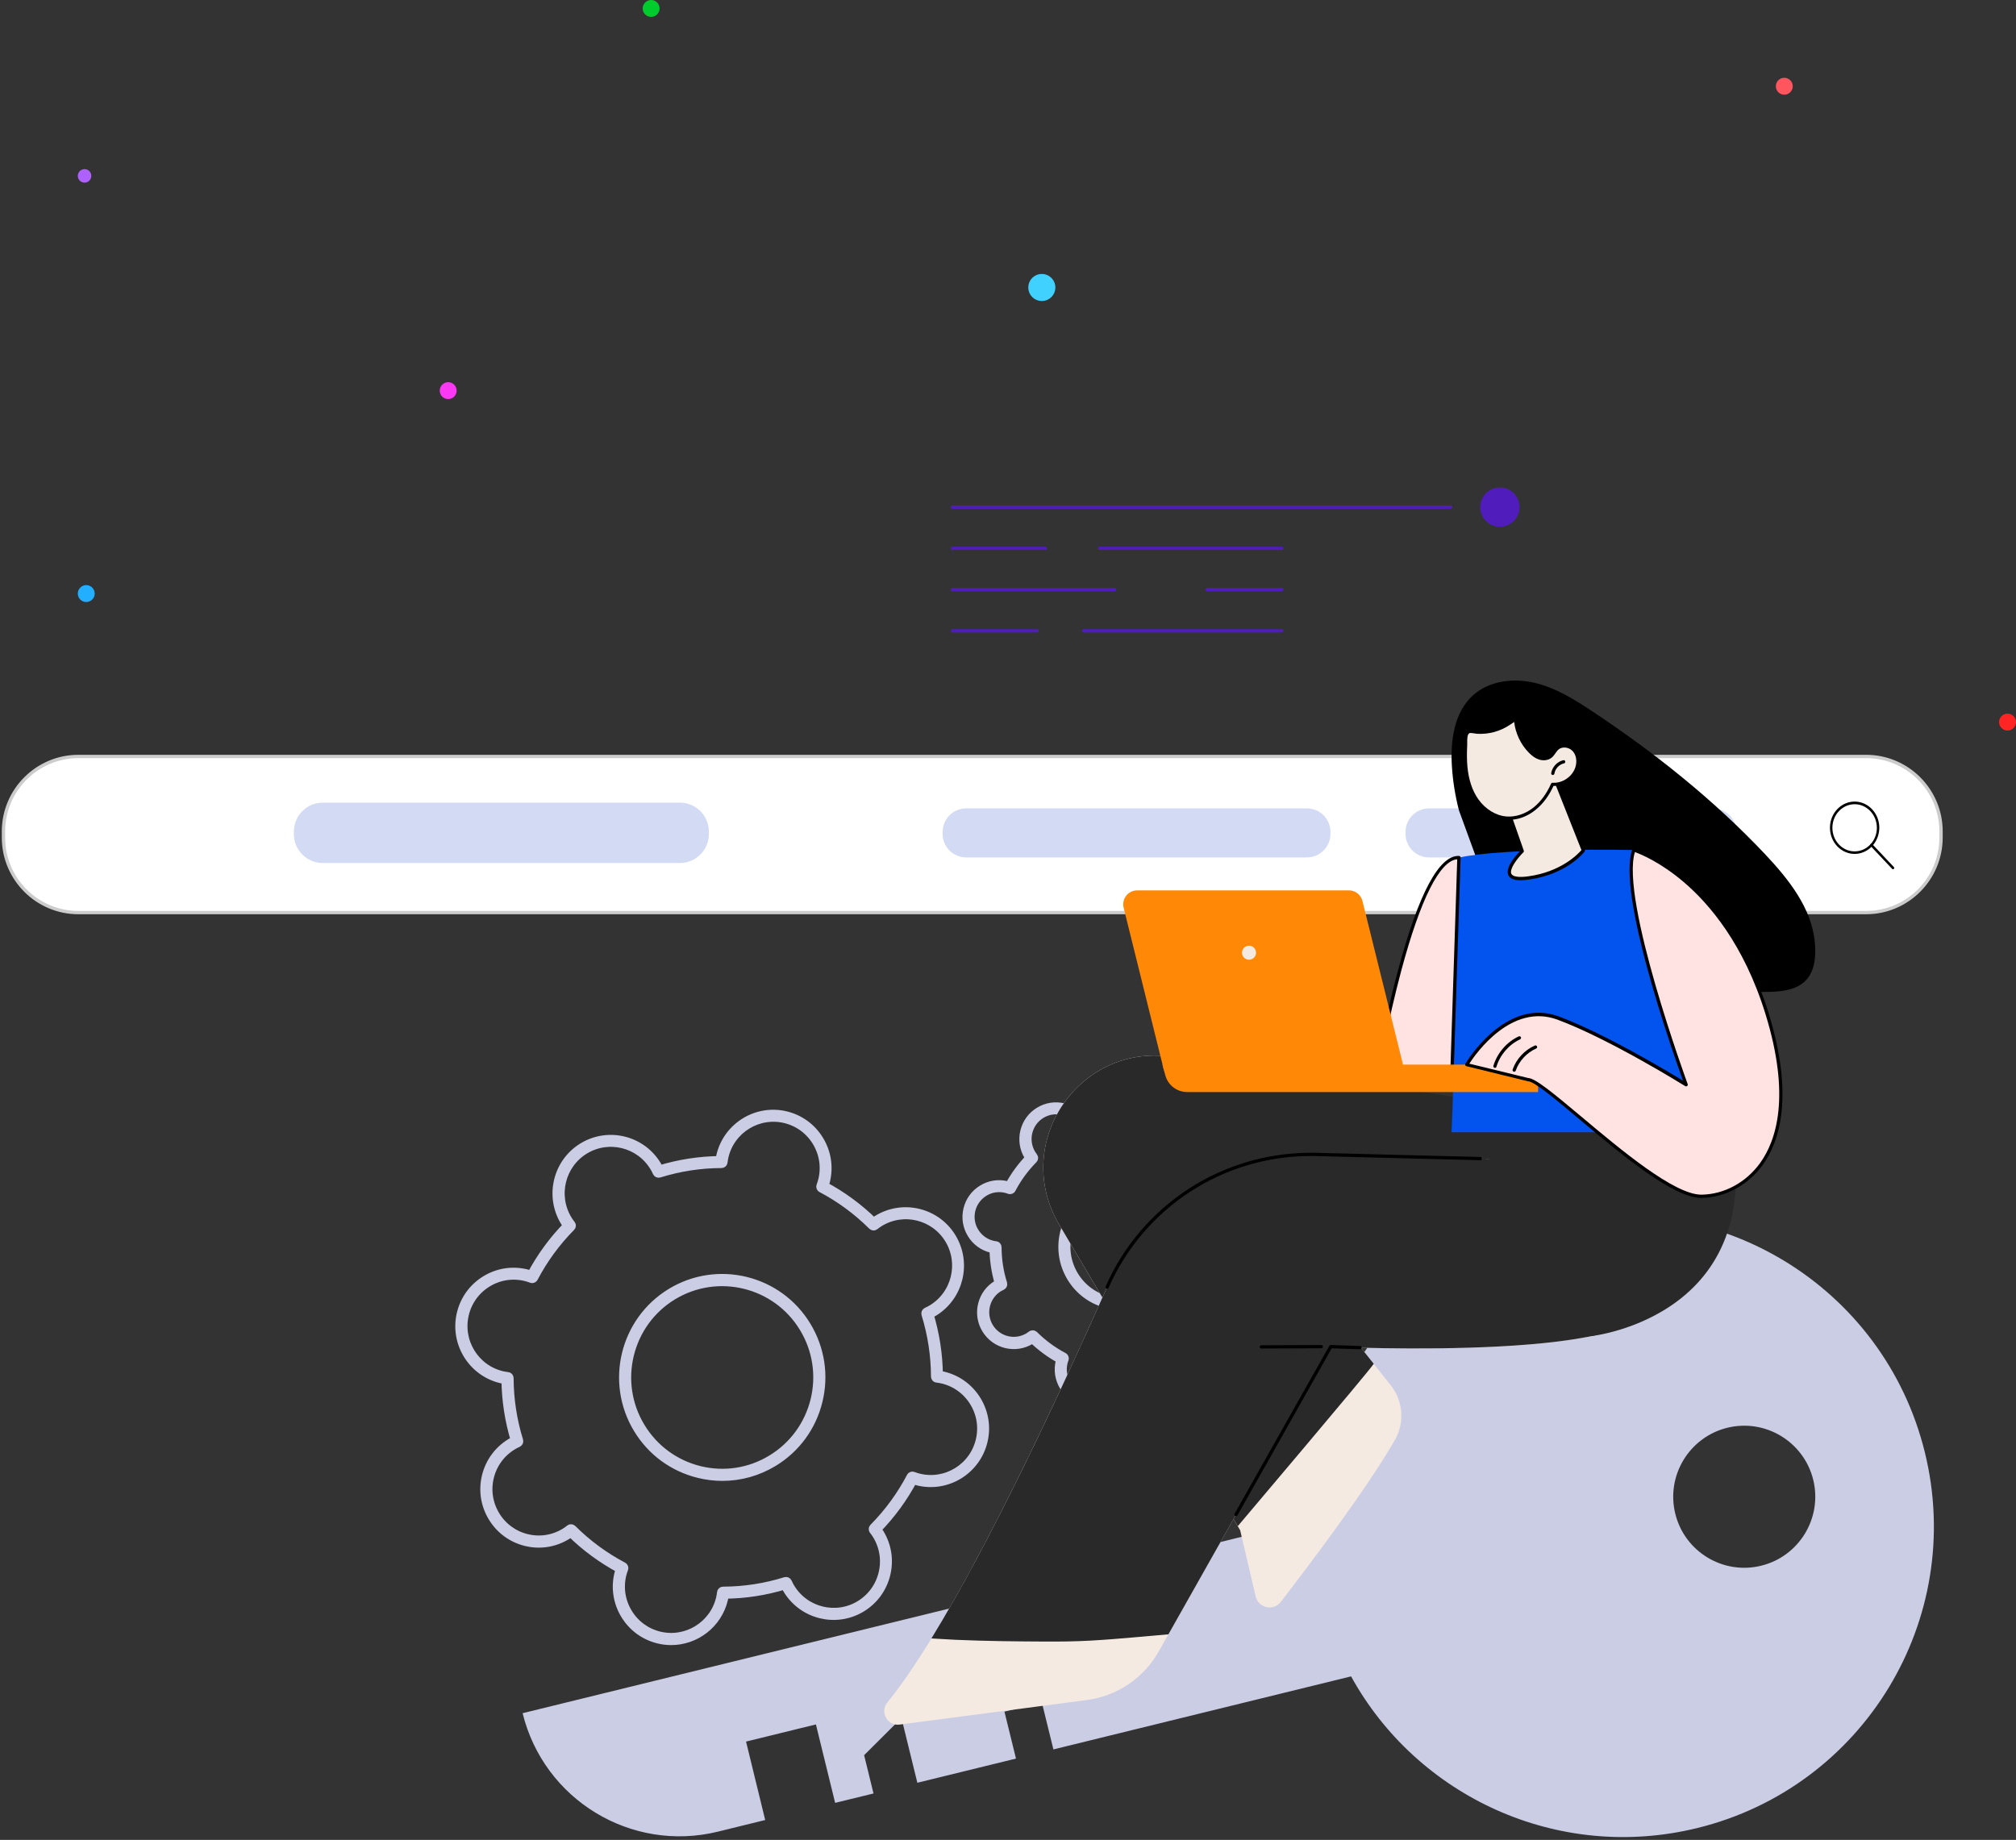 <svg width="596" height="544" viewBox="0 0 596 544" fill="none" xmlns="http://www.w3.org/2000/svg">
<rect x="0" y="0" width="596" height="544" fill="#333333" stroke="none"/>
<circle cx="192.5" cy="2.5" r="2.5" fill="#00CD2D"/>
<circle cx="25" cy="52" r="2" fill="#AE61FC"/>
<circle cx="308" cy="85" r="4" fill="#41D1FF"/>
<circle cx="478" cy="245" r="2" fill="#F358D1"/>
<circle cx="527.5" cy="25.5" r="2.5" fill="#FF555F"/>
<circle cx="593.5" cy="213.5" r="2.5" fill="#FF2525"/>
<circle cx="25.5" cy="175.5" r="2.5" fill="#22AFFF"/>
<circle cx="132.5" cy="115.5" r="2.5" fill="#FB38F3"/>
<mask id="path-9-outside-1_72_1633" maskUnits="userSpaceOnUse" x="134" y="321" width="245" height="166" fill="black">
<rect fill="white" x="134" y="321" width="245" height="166"/>
<path d="M198.419 485C197.176 485 195.915 484.858 194.655 484.537C190.536 483.522 187.074 480.975 184.872 477.342C182.671 473.709 182.014 469.435 183.026 465.321C183.15 464.84 183.292 464.342 183.487 463.807C178.09 460.922 173.136 457.289 168.769 452.98C168.307 453.336 167.881 453.621 167.473 453.87C163.851 456.078 159.59 456.737 155.489 455.722C151.37 454.707 147.907 452.16 145.706 448.527C143.504 444.894 142.847 440.62 143.859 436.506C144.871 432.375 147.41 428.902 151.032 426.694C151.458 426.444 151.902 426.195 152.435 425.946C150.642 420.069 149.701 413.978 149.647 407.852C149.079 407.781 148.564 407.674 148.085 407.567C139.598 405.483 134.379 396.864 136.456 388.351C137.468 384.22 140.007 380.747 143.629 378.539C147.251 376.33 151.512 375.671 155.613 376.686C156.092 376.811 156.589 376.954 157.122 377.149C159.998 371.736 163.62 366.767 167.917 362.386C167.562 361.923 167.278 361.495 167.029 361.086C162.502 353.588 164.881 343.793 172.355 339.252C179.83 334.711 189.595 337.097 194.122 344.595C194.371 345.022 194.619 345.467 194.868 346.002C200.727 344.203 206.799 343.259 212.906 343.206C212.977 342.636 213.084 342.119 213.19 341.639C215.268 333.126 223.861 327.89 232.347 329.974C236.466 330.989 239.929 333.535 242.13 337.169C244.332 340.802 244.989 345.076 243.977 349.19C243.852 349.67 243.71 350.169 243.515 350.703C248.912 353.588 253.866 357.221 258.233 361.531C258.695 361.175 259.121 360.89 259.529 360.641C267.004 356.099 276.769 358.486 281.296 365.983C285.824 373.481 283.445 383.276 275.97 387.817C275.544 388.066 275.1 388.316 274.567 388.565C276.361 394.442 277.302 400.533 277.355 406.659C277.923 406.73 278.438 406.837 278.917 406.944C283.036 407.959 286.498 410.505 288.7 414.138C290.902 417.772 291.558 422.046 290.546 426.159C288.469 434.672 279.876 439.908 271.389 437.824C270.91 437.7 270.413 437.557 269.88 437.361C267.004 442.775 263.382 447.744 259.086 452.125C259.441 452.588 259.725 453.015 259.973 453.425C262.175 457.058 262.832 461.332 261.82 465.446C260.808 469.578 258.269 473.05 254.647 475.259C247.172 479.8 237.407 477.413 232.88 469.916C232.632 469.488 232.383 469.043 232.134 468.509C226.275 470.308 220.203 471.252 214.096 471.287C214.025 471.857 213.918 472.374 213.812 472.854C212.054 480.12 205.556 485 198.419 485ZM168.804 452.071C168.911 452.071 169 452.107 169.088 452.178C173.545 456.613 178.623 460.353 184.162 463.273C184.34 463.362 184.411 463.576 184.34 463.754C184.109 464.395 183.913 464.965 183.789 465.499C182.83 469.417 183.452 473.478 185.547 476.933C187.642 480.388 190.944 482.81 194.85 483.771C202.911 485.748 211.095 480.779 213.066 472.676C213.19 472.142 213.297 471.536 213.386 470.86C213.404 470.664 213.581 470.521 213.776 470.521C220.044 470.504 226.258 469.542 232.259 467.672C232.454 467.619 232.649 467.708 232.738 467.886C233.022 468.509 233.288 469.043 233.59 469.524C237.905 476.648 247.19 478.927 254.292 474.6C257.736 472.498 260.151 469.186 261.11 465.268C262.068 461.35 261.447 457.289 259.352 453.834C259.068 453.354 258.731 452.873 258.304 452.339C258.18 452.178 258.198 451.965 258.34 451.822C262.761 447.352 266.489 442.259 269.401 436.702C269.49 436.524 269.703 436.453 269.88 436.524C270.519 436.774 271.088 436.952 271.62 437.076C279.698 439.053 287.866 434.084 289.836 425.981C290.795 422.063 290.174 418.003 288.079 414.548C285.984 411.093 282.681 408.671 278.775 407.709C278.243 407.585 277.639 407.478 276.964 407.389C276.769 407.371 276.627 407.193 276.627 406.997C276.609 400.711 275.65 394.477 273.786 388.458C273.733 388.262 273.822 388.066 273.999 387.977C274.621 387.692 275.153 387.425 275.633 387.122C282.734 382.795 285.007 373.481 280.693 366.357C276.378 359.234 267.093 356.954 259.991 361.282C259.512 361.567 259.032 361.923 258.5 362.332C258.34 362.457 258.127 362.439 257.985 362.297C253.528 357.862 248.451 354.123 242.911 351.202C242.734 351.113 242.663 350.899 242.734 350.721C242.965 350.08 243.16 349.51 243.284 348.976C244.243 345.058 243.622 340.997 241.526 337.543C239.431 334.088 236.129 331.666 232.223 330.704C224.145 328.727 215.978 333.696 214.007 341.799C213.883 342.333 213.776 342.939 213.688 343.615C213.67 343.811 213.492 343.954 213.297 343.954C207.03 343.972 200.816 344.933 194.815 346.803C194.619 346.857 194.424 346.767 194.335 346.589C194.051 345.966 193.785 345.432 193.483 344.951C189.169 337.827 179.883 335.548 172.781 339.875C165.68 344.203 163.407 353.517 167.721 360.641C168.005 361.121 168.343 361.602 168.769 362.137C168.893 362.297 168.875 362.511 168.733 362.653C164.313 367.123 160.584 372.216 157.672 377.773C157.584 377.951 157.371 378.022 157.193 377.951C156.554 377.702 155.986 377.523 155.453 377.399C151.547 376.437 147.499 377.06 144.055 379.162C140.61 381.263 138.196 384.576 137.237 388.494C135.266 396.597 140.22 404.789 148.298 406.766C148.831 406.89 149.434 406.997 150.109 407.086C150.304 407.104 150.446 407.282 150.446 407.478C150.464 413.765 151.423 419.998 153.287 426.017C153.34 426.213 153.252 426.409 153.074 426.498C152.453 426.783 151.92 427.05 151.441 427.353C147.996 429.454 145.582 432.767 144.623 436.685C143.664 440.602 144.286 444.663 146.381 448.118C148.476 451.573 151.778 453.995 155.684 454.956C159.59 455.918 163.638 455.295 167.082 453.193C167.562 452.908 168.041 452.57 168.574 452.143C168.627 452.089 168.716 452.071 168.804 452.071ZM213.563 436.453C211.237 436.453 208.912 436.168 206.604 435.598C199.058 433.746 192.666 429.062 188.636 422.384C180.309 408.618 184.695 390.649 198.419 382.296C212.143 373.944 230.075 378.343 238.384 392.109C242.414 398.769 243.622 406.623 241.775 414.192C239.929 421.761 235.259 428.172 228.601 432.215C224.003 435.01 218.819 436.453 213.563 436.453ZM189.311 421.992C193.234 428.475 199.449 433.034 206.781 434.85C214.131 436.649 221.73 435.474 228.193 431.538C234.656 427.602 239.201 421.369 241.012 414.014C242.805 406.641 241.633 399.019 237.709 392.536C229.613 379.144 212.161 374.87 198.809 382.991C185.476 391.094 181.197 408.6 189.311 421.992Z"/>
<path d="M322.664 414.352C321.918 414.352 321.155 414.263 320.409 414.085C315.349 412.839 312.242 407.71 313.485 402.634C313.538 402.385 313.627 402.135 313.716 401.868C310.627 400.212 307.786 398.128 305.283 395.671C305.052 395.849 304.839 395.991 304.608 396.116C300.151 398.823 294.346 397.398 291.629 392.928C290.316 390.773 289.925 388.227 290.529 385.769C291.132 383.311 292.641 381.228 294.807 379.928C295.02 379.803 295.251 379.661 295.518 379.536C294.506 376.17 293.973 372.68 293.92 369.171C293.636 369.136 293.369 369.082 293.138 369.011C290.688 368.405 288.611 366.892 287.315 364.719C286.001 362.564 285.611 360.017 286.214 357.56C286.818 355.102 288.327 353.019 290.493 351.719C292.641 350.401 295.18 350.009 297.63 350.614C297.879 350.668 298.127 350.757 298.394 350.846C300.045 347.747 302.122 344.898 304.572 342.387C304.395 342.155 304.253 341.941 304.128 341.71C302.815 339.555 302.424 337.008 303.028 334.551C303.631 332.093 305.14 330.01 307.306 328.709C309.455 327.392 311.994 327 314.444 327.605C316.894 328.211 318.971 329.725 320.267 331.897C320.391 332.111 320.516 332.342 320.658 332.61C324.013 331.594 327.493 331.06 330.991 331.007C331.026 330.722 331.08 330.455 331.151 330.223C331.754 327.766 333.263 325.682 335.429 324.382C337.578 323.064 340.117 322.672 342.567 323.278C347.627 324.524 350.734 329.653 349.491 334.729C349.438 334.978 349.349 335.228 349.26 335.495C352.349 337.151 355.19 339.235 357.694 341.692C357.924 341.514 358.137 341.372 358.35 341.247C360.499 339.929 363.038 339.537 365.488 340.143C367.938 340.748 370.015 342.262 371.311 344.435C372.625 346.59 373.016 349.136 372.412 351.594C371.808 354.051 370.299 356.135 368.133 357.435C367.92 357.56 367.689 357.684 367.423 357.827C368.435 361.193 368.968 364.683 369.021 368.192C369.305 368.227 369.571 368.281 369.802 368.352C374.862 369.599 377.969 374.728 376.726 379.803C375.483 384.879 370.37 387.995 365.31 386.749C365.062 386.695 364.813 386.606 364.547 386.517C362.896 389.616 360.818 392.465 358.368 394.976C358.546 395.208 358.688 395.422 358.812 395.635C360.126 397.79 360.516 400.337 359.913 402.794C359.309 405.252 357.8 407.336 355.634 408.636C353.486 409.954 350.947 410.345 348.497 409.74C346.047 409.134 343.969 407.621 342.673 405.448C342.549 405.234 342.425 405.003 342.283 404.736C338.927 405.751 335.447 406.285 331.95 406.338C331.914 406.623 331.861 406.89 331.79 407.122C331.186 409.58 329.677 411.663 327.511 412.963C326.055 413.872 324.368 414.352 322.664 414.352ZM305.3 394.727C305.407 394.727 305.496 394.763 305.584 394.834C308.176 397.416 311.141 399.589 314.373 401.298C314.55 401.387 314.621 401.601 314.55 401.779C314.408 402.153 314.302 402.474 314.231 402.794C313.094 407.443 315.953 412.162 320.587 413.302C322.842 413.854 325.167 413.498 327.138 412.287C329.109 411.076 330.512 409.17 331.062 406.926C331.133 406.606 331.204 406.285 331.239 405.893C331.257 405.697 331.435 405.555 331.63 405.555C335.287 405.537 338.909 404.985 342.407 403.899C342.602 403.845 342.798 403.934 342.886 404.112C343.046 404.486 343.206 404.771 343.366 405.056C344.573 407.033 346.473 408.44 348.71 408.992C350.965 409.544 353.29 409.188 355.261 407.977C357.232 406.766 358.635 404.86 359.185 402.616C359.735 400.355 359.38 398.022 358.173 396.045C358.013 395.778 357.8 395.493 357.569 395.172C357.445 395.012 357.463 394.798 357.605 394.656C360.179 392.056 362.345 389.082 364.05 385.84C364.138 385.662 364.351 385.591 364.529 385.662C364.902 385.805 365.221 385.912 365.541 385.983C370.175 387.123 374.88 384.255 376.016 379.607C377.152 374.959 374.294 370.24 369.66 369.1C369.358 369.029 369.003 368.958 368.63 368.922C368.435 368.904 368.293 368.726 368.293 368.53C368.275 364.861 367.725 361.228 366.624 357.72C366.571 357.524 366.66 357.328 366.837 357.239C367.192 357.079 367.494 356.919 367.778 356.758C369.749 355.547 371.151 353.642 371.702 351.398C372.252 349.136 371.897 346.803 370.69 344.826C368.204 340.73 362.878 339.43 358.794 341.906C358.528 342.066 358.244 342.262 357.924 342.511C357.765 342.636 357.551 342.618 357.409 342.476C354.817 339.893 351.852 337.703 348.621 336.011C348.443 335.922 348.372 335.708 348.443 335.53C348.586 335.156 348.692 334.836 348.763 334.515C349.899 329.867 347.041 325.148 342.407 324.008C340.152 323.456 337.826 323.812 335.856 325.023C333.885 326.234 332.482 328.14 331.932 330.383C331.861 330.704 331.79 331.025 331.754 331.416C331.737 331.612 331.559 331.755 331.364 331.755C327.706 331.773 324.084 332.325 320.587 333.411C320.391 333.464 320.196 333.375 320.107 333.197C319.948 332.841 319.788 332.538 319.628 332.253C318.421 330.277 316.521 328.87 314.284 328.318C312.029 327.766 309.703 328.122 307.733 329.333C303.649 331.826 302.353 337.169 304.821 341.265C304.981 341.532 305.176 341.817 305.425 342.137C305.549 342.298 305.531 342.511 305.389 342.654C302.815 345.254 300.631 348.228 298.944 351.469C298.855 351.647 298.642 351.719 298.465 351.647C298.092 351.505 297.772 351.398 297.453 351.327C295.198 350.775 292.872 351.131 290.901 352.342C288.931 353.553 287.528 355.458 286.978 357.702C286.427 359.964 286.782 362.297 287.99 364.274C289.197 366.251 291.097 367.657 293.334 368.21C293.636 368.281 293.991 368.352 294.364 368.388C294.559 368.405 294.701 368.584 294.701 368.779C294.719 372.448 295.269 376.081 296.37 379.589C296.423 379.785 296.334 379.981 296.157 380.07C295.802 380.231 295.5 380.391 295.216 380.551C291.132 383.044 289.836 388.387 292.304 392.483C294.79 396.579 300.116 397.879 304.199 395.404C304.466 395.243 304.75 395.048 305.069 394.798C305.14 394.763 305.211 394.727 305.3 394.727ZM331.524 385.912C330.156 385.912 328.772 385.751 327.404 385.413C322.948 384.327 319.166 381.548 316.787 377.613C314.408 373.677 313.698 369.029 314.781 364.559C315.864 360.089 318.634 356.295 322.558 353.909C326.481 351.523 331.115 350.81 335.572 351.897C340.028 352.983 343.81 355.761 346.189 359.697C351.107 367.836 348.514 378.467 340.401 383.401C337.684 385.057 334.631 385.912 331.524 385.912ZM331.452 352.164C328.488 352.164 325.558 352.983 322.966 354.568C319.22 356.847 316.574 360.463 315.527 364.737C314.479 369.011 315.172 373.428 317.444 377.203C319.717 380.961 323.321 383.614 327.582 384.665C331.843 385.716 336.246 385.021 340.01 382.742C347.751 378.022 350.219 367.871 345.532 360.107C343.259 356.349 339.655 353.695 335.394 352.645C334.08 352.324 332.766 352.164 331.452 352.164Z"/>
</mask>
<path d="M198.419 485C197.176 485 195.915 484.858 194.655 484.537C190.536 483.522 187.074 480.975 184.872 477.342C182.671 473.709 182.014 469.435 183.026 465.321C183.15 464.84 183.292 464.342 183.487 463.807C178.09 460.922 173.136 457.289 168.769 452.98C168.307 453.336 167.881 453.621 167.473 453.87C163.851 456.078 159.59 456.737 155.489 455.722C151.37 454.707 147.907 452.16 145.706 448.527C143.504 444.894 142.847 440.62 143.859 436.506C144.871 432.375 147.41 428.902 151.032 426.694C151.458 426.444 151.902 426.195 152.435 425.946C150.642 420.069 149.701 413.978 149.647 407.852C149.079 407.781 148.564 407.674 148.085 407.567C139.598 405.483 134.379 396.864 136.456 388.351C137.468 384.22 140.007 380.747 143.629 378.539C147.251 376.33 151.512 375.671 155.613 376.686C156.092 376.811 156.589 376.954 157.122 377.149C159.998 371.736 163.62 366.767 167.917 362.386C167.562 361.923 167.278 361.495 167.029 361.086C162.502 353.588 164.881 343.793 172.355 339.252C179.83 334.711 189.595 337.097 194.122 344.595C194.371 345.022 194.619 345.467 194.868 346.002C200.727 344.203 206.799 343.259 212.906 343.206C212.977 342.636 213.084 342.119 213.19 341.639C215.268 333.126 223.861 327.89 232.347 329.974C236.466 330.989 239.929 333.535 242.13 337.169C244.332 340.802 244.989 345.076 243.977 349.19C243.852 349.67 243.71 350.169 243.515 350.703C248.912 353.588 253.866 357.221 258.233 361.531C258.695 361.175 259.121 360.89 259.529 360.641C267.004 356.099 276.769 358.486 281.296 365.983C285.824 373.481 283.445 383.276 275.97 387.817C275.544 388.066 275.1 388.316 274.567 388.565C276.361 394.442 277.302 400.533 277.355 406.659C277.923 406.73 278.438 406.837 278.917 406.944C283.036 407.959 286.498 410.505 288.7 414.138C290.902 417.772 291.558 422.046 290.546 426.159C288.469 434.672 279.876 439.908 271.389 437.824C270.91 437.7 270.413 437.557 269.88 437.361C267.004 442.775 263.382 447.744 259.086 452.125C259.441 452.588 259.725 453.015 259.973 453.425C262.175 457.058 262.832 461.332 261.82 465.446C260.808 469.578 258.269 473.05 254.647 475.259C247.172 479.8 237.407 477.413 232.88 469.916C232.632 469.488 232.383 469.043 232.134 468.509C226.275 470.308 220.203 471.252 214.096 471.287C214.025 471.857 213.918 472.374 213.812 472.854C212.054 480.12 205.556 485 198.419 485ZM168.804 452.071C168.911 452.071 169 452.107 169.088 452.178C173.545 456.613 178.623 460.353 184.162 463.273C184.34 463.362 184.411 463.576 184.34 463.754C184.109 464.395 183.913 464.965 183.789 465.499C182.83 469.417 183.452 473.478 185.547 476.933C187.642 480.388 190.944 482.81 194.85 483.771C202.911 485.748 211.095 480.779 213.066 472.676C213.19 472.142 213.297 471.536 213.386 470.86C213.404 470.664 213.581 470.521 213.776 470.521C220.044 470.504 226.258 469.542 232.259 467.672C232.454 467.619 232.649 467.708 232.738 467.886C233.022 468.509 233.288 469.043 233.59 469.524C237.905 476.648 247.19 478.927 254.292 474.6C257.736 472.498 260.151 469.186 261.11 465.268C262.068 461.35 261.447 457.289 259.352 453.834C259.068 453.354 258.731 452.873 258.304 452.339C258.18 452.178 258.198 451.965 258.34 451.822C262.761 447.352 266.489 442.259 269.401 436.702C269.49 436.524 269.703 436.453 269.88 436.524C270.519 436.774 271.088 436.952 271.62 437.076C279.698 439.053 287.866 434.084 289.836 425.981C290.795 422.063 290.174 418.003 288.079 414.548C285.984 411.093 282.681 408.671 278.775 407.709C278.243 407.585 277.639 407.478 276.964 407.389C276.769 407.371 276.627 407.193 276.627 406.997C276.609 400.711 275.65 394.477 273.786 388.458C273.733 388.262 273.822 388.066 273.999 387.977C274.621 387.692 275.153 387.425 275.633 387.122C282.734 382.795 285.007 373.481 280.693 366.357C276.378 359.234 267.093 356.954 259.991 361.282C259.512 361.567 259.032 361.923 258.5 362.332C258.34 362.457 258.127 362.439 257.985 362.297C253.528 357.862 248.451 354.123 242.911 351.202C242.734 351.113 242.663 350.899 242.734 350.721C242.965 350.08 243.16 349.51 243.284 348.976C244.243 345.058 243.622 340.997 241.526 337.543C239.431 334.088 236.129 331.666 232.223 330.704C224.145 328.727 215.978 333.696 214.007 341.799C213.883 342.333 213.776 342.939 213.688 343.615C213.67 343.811 213.492 343.954 213.297 343.954C207.03 343.972 200.816 344.933 194.815 346.803C194.619 346.857 194.424 346.767 194.335 346.589C194.051 345.966 193.785 345.432 193.483 344.951C189.169 337.827 179.883 335.548 172.781 339.875C165.68 344.203 163.407 353.517 167.721 360.641C168.005 361.121 168.343 361.602 168.769 362.137C168.893 362.297 168.875 362.511 168.733 362.653C164.313 367.123 160.584 372.216 157.672 377.773C157.584 377.951 157.371 378.022 157.193 377.951C156.554 377.702 155.986 377.523 155.453 377.399C151.547 376.437 147.499 377.06 144.055 379.162C140.61 381.263 138.196 384.576 137.237 388.494C135.266 396.597 140.22 404.789 148.298 406.766C148.831 406.89 149.434 406.997 150.109 407.086C150.304 407.104 150.446 407.282 150.446 407.478C150.464 413.765 151.423 419.998 153.287 426.017C153.34 426.213 153.252 426.409 153.074 426.498C152.453 426.783 151.92 427.05 151.441 427.353C147.996 429.454 145.582 432.767 144.623 436.685C143.664 440.602 144.286 444.663 146.381 448.118C148.476 451.573 151.778 453.995 155.684 454.956C159.59 455.918 163.638 455.295 167.082 453.193C167.562 452.908 168.041 452.57 168.574 452.143C168.627 452.089 168.716 452.071 168.804 452.071ZM213.563 436.453C211.237 436.453 208.912 436.168 206.604 435.598C199.058 433.746 192.666 429.062 188.636 422.384C180.309 408.618 184.695 390.649 198.419 382.296C212.143 373.944 230.075 378.343 238.384 392.109C242.414 398.769 243.622 406.623 241.775 414.192C239.929 421.761 235.259 428.172 228.601 432.215C224.003 435.01 218.819 436.453 213.563 436.453ZM189.311 421.992C193.234 428.475 199.449 433.034 206.781 434.85C214.131 436.649 221.73 435.474 228.193 431.538C234.656 427.602 239.201 421.369 241.012 414.014C242.805 406.641 241.633 399.019 237.709 392.536C229.613 379.144 212.161 374.87 198.809 382.991C185.476 391.094 181.197 408.6 189.311 421.992Z" fill="#CACDE3"/>
<path d="M322.664 414.352C321.918 414.352 321.155 414.263 320.409 414.085C315.349 412.839 312.242 407.71 313.485 402.634C313.538 402.385 313.627 402.135 313.716 401.868C310.627 400.212 307.786 398.128 305.283 395.671C305.052 395.849 304.839 395.991 304.608 396.116C300.151 398.823 294.346 397.398 291.629 392.928C290.316 390.773 289.925 388.227 290.529 385.769C291.132 383.311 292.641 381.228 294.807 379.928C295.02 379.803 295.251 379.661 295.518 379.536C294.506 376.17 293.973 372.68 293.92 369.171C293.636 369.136 293.369 369.082 293.138 369.011C290.688 368.405 288.611 366.892 287.315 364.719C286.001 362.564 285.611 360.017 286.214 357.56C286.818 355.102 288.327 353.019 290.493 351.719C292.641 350.401 295.18 350.009 297.63 350.614C297.879 350.668 298.127 350.757 298.394 350.846C300.045 347.747 302.122 344.898 304.572 342.387C304.395 342.155 304.253 341.941 304.128 341.71C302.815 339.555 302.424 337.008 303.028 334.551C303.631 332.093 305.14 330.01 307.306 328.709C309.455 327.392 311.994 327 314.444 327.605C316.894 328.211 318.971 329.725 320.267 331.897C320.391 332.111 320.516 332.342 320.658 332.61C324.013 331.594 327.493 331.06 330.991 331.007C331.026 330.722 331.08 330.455 331.151 330.223C331.754 327.766 333.263 325.682 335.429 324.382C337.578 323.064 340.117 322.672 342.567 323.278C347.627 324.524 350.734 329.653 349.491 334.729C349.438 334.978 349.349 335.228 349.26 335.495C352.349 337.151 355.19 339.235 357.694 341.692C357.924 341.514 358.137 341.372 358.35 341.247C360.499 339.929 363.038 339.537 365.488 340.143C367.938 340.748 370.015 342.262 371.311 344.435C372.625 346.59 373.016 349.136 372.412 351.594C371.808 354.051 370.299 356.135 368.133 357.435C367.92 357.56 367.689 357.684 367.423 357.827C368.435 361.193 368.968 364.683 369.021 368.192C369.305 368.227 369.571 368.281 369.802 368.352C374.862 369.599 377.969 374.728 376.726 379.803C375.483 384.879 370.37 387.995 365.31 386.749C365.062 386.695 364.813 386.606 364.547 386.517C362.896 389.616 360.818 392.465 358.368 394.976C358.546 395.208 358.688 395.422 358.812 395.635C360.126 397.79 360.516 400.337 359.913 402.794C359.309 405.252 357.8 407.336 355.634 408.636C353.486 409.954 350.947 410.345 348.497 409.74C346.047 409.134 343.969 407.621 342.673 405.448C342.549 405.234 342.425 405.003 342.283 404.736C338.927 405.751 335.447 406.285 331.95 406.338C331.914 406.623 331.861 406.89 331.79 407.122C331.186 409.58 329.677 411.663 327.511 412.963C326.055 413.872 324.368 414.352 322.664 414.352ZM305.3 394.727C305.407 394.727 305.496 394.763 305.584 394.834C308.176 397.416 311.141 399.589 314.373 401.298C314.55 401.387 314.621 401.601 314.55 401.779C314.408 402.153 314.302 402.474 314.231 402.794C313.094 407.443 315.953 412.162 320.587 413.302C322.842 413.854 325.167 413.498 327.138 412.287C329.109 411.076 330.512 409.17 331.062 406.926C331.133 406.606 331.204 406.285 331.239 405.893C331.257 405.697 331.435 405.555 331.63 405.555C335.287 405.537 338.909 404.985 342.407 403.899C342.602 403.845 342.798 403.934 342.886 404.112C343.046 404.486 343.206 404.771 343.366 405.056C344.573 407.033 346.473 408.44 348.71 408.992C350.965 409.544 353.29 409.188 355.261 407.977C357.232 406.766 358.635 404.86 359.185 402.616C359.735 400.355 359.38 398.022 358.173 396.045C358.013 395.778 357.8 395.493 357.569 395.172C357.445 395.012 357.463 394.798 357.605 394.656C360.179 392.056 362.345 389.082 364.05 385.84C364.138 385.662 364.351 385.591 364.529 385.662C364.902 385.805 365.221 385.912 365.541 385.983C370.175 387.123 374.88 384.255 376.016 379.607C377.152 374.959 374.294 370.24 369.66 369.1C369.358 369.029 369.003 368.958 368.63 368.922C368.435 368.904 368.293 368.726 368.293 368.53C368.275 364.861 367.725 361.228 366.624 357.72C366.571 357.524 366.66 357.328 366.837 357.239C367.192 357.079 367.494 356.919 367.778 356.758C369.749 355.547 371.151 353.642 371.702 351.398C372.252 349.136 371.897 346.803 370.69 344.826C368.204 340.73 362.878 339.43 358.794 341.906C358.528 342.066 358.244 342.262 357.924 342.511C357.765 342.636 357.551 342.618 357.409 342.476C354.817 339.893 351.852 337.703 348.621 336.011C348.443 335.922 348.372 335.708 348.443 335.53C348.586 335.156 348.692 334.836 348.763 334.515C349.899 329.867 347.041 325.148 342.407 324.008C340.152 323.456 337.826 323.812 335.856 325.023C333.885 326.234 332.482 328.14 331.932 330.383C331.861 330.704 331.79 331.025 331.754 331.416C331.737 331.612 331.559 331.755 331.364 331.755C327.706 331.773 324.084 332.325 320.587 333.411C320.391 333.464 320.196 333.375 320.107 333.197C319.948 332.841 319.788 332.538 319.628 332.253C318.421 330.277 316.521 328.87 314.284 328.318C312.029 327.766 309.703 328.122 307.733 329.333C303.649 331.826 302.353 337.169 304.821 341.265C304.981 341.532 305.176 341.817 305.425 342.137C305.549 342.298 305.531 342.511 305.389 342.654C302.815 345.254 300.631 348.228 298.944 351.469C298.855 351.647 298.642 351.719 298.465 351.647C298.092 351.505 297.772 351.398 297.453 351.327C295.198 350.775 292.872 351.131 290.901 352.342C288.931 353.553 287.528 355.458 286.978 357.702C286.427 359.964 286.782 362.297 287.99 364.274C289.197 366.251 291.097 367.657 293.334 368.21C293.636 368.281 293.991 368.352 294.364 368.388C294.559 368.405 294.701 368.584 294.701 368.779C294.719 372.448 295.269 376.081 296.37 379.589C296.423 379.785 296.334 379.981 296.157 380.07C295.802 380.231 295.5 380.391 295.216 380.551C291.132 383.044 289.836 388.387 292.304 392.483C294.79 396.579 300.116 397.879 304.199 395.404C304.466 395.243 304.75 395.048 305.069 394.798C305.14 394.763 305.211 394.727 305.3 394.727ZM331.524 385.912C330.156 385.912 328.772 385.751 327.404 385.413C322.948 384.327 319.166 381.548 316.787 377.613C314.408 373.677 313.698 369.029 314.781 364.559C315.864 360.089 318.634 356.295 322.558 353.909C326.481 351.523 331.115 350.81 335.572 351.897C340.028 352.983 343.81 355.761 346.189 359.697C351.107 367.836 348.514 378.467 340.401 383.401C337.684 385.057 334.631 385.912 331.524 385.912ZM331.452 352.164C328.488 352.164 325.558 352.983 322.966 354.568C319.22 356.847 316.574 360.463 315.527 364.737C314.479 369.011 315.172 373.428 317.444 377.203C319.717 380.961 323.321 383.614 327.582 384.665C331.843 385.716 336.246 385.021 340.01 382.742C347.751 378.022 350.219 367.871 345.532 360.107C343.259 356.349 339.655 353.695 335.394 352.645C334.08 352.324 332.766 352.164 331.452 352.164Z" fill="#CACDE3"/>
<path d="M198.419 485C197.176 485 195.915 484.858 194.655 484.537C190.536 483.522 187.074 480.975 184.872 477.342C182.671 473.709 182.014 469.435 183.026 465.321C183.15 464.84 183.292 464.342 183.487 463.807C178.09 460.922 173.136 457.289 168.769 452.98C168.307 453.336 167.881 453.621 167.473 453.87C163.851 456.078 159.59 456.737 155.489 455.722C151.37 454.707 147.907 452.16 145.706 448.527C143.504 444.894 142.847 440.62 143.859 436.506C144.871 432.375 147.41 428.902 151.032 426.694C151.458 426.444 151.902 426.195 152.435 425.946C150.642 420.069 149.701 413.978 149.647 407.852C149.079 407.781 148.564 407.674 148.085 407.567C139.598 405.483 134.379 396.864 136.456 388.351C137.468 384.22 140.007 380.747 143.629 378.539C147.251 376.33 151.512 375.671 155.613 376.686C156.092 376.811 156.589 376.954 157.122 377.149C159.998 371.736 163.62 366.767 167.917 362.386C167.562 361.923 167.278 361.495 167.029 361.086C162.502 353.588 164.881 343.793 172.355 339.252C179.83 334.711 189.595 337.097 194.122 344.595C194.371 345.022 194.619 345.467 194.868 346.002C200.727 344.203 206.799 343.259 212.906 343.206C212.977 342.636 213.084 342.119 213.19 341.639C215.268 333.126 223.861 327.89 232.347 329.974C236.466 330.989 239.929 333.535 242.13 337.169C244.332 340.802 244.989 345.076 243.977 349.19C243.852 349.67 243.71 350.169 243.515 350.703C248.912 353.588 253.866 357.221 258.233 361.531C258.695 361.175 259.121 360.89 259.529 360.641C267.004 356.099 276.769 358.486 281.296 365.983C285.824 373.481 283.445 383.276 275.97 387.817C275.544 388.066 275.1 388.316 274.567 388.565C276.361 394.442 277.302 400.533 277.355 406.659C277.923 406.73 278.438 406.837 278.917 406.944C283.036 407.959 286.498 410.505 288.7 414.138C290.902 417.772 291.558 422.046 290.546 426.159C288.469 434.672 279.876 439.908 271.389 437.824C270.91 437.7 270.413 437.557 269.88 437.361C267.004 442.775 263.382 447.744 259.086 452.125C259.441 452.588 259.725 453.015 259.973 453.425C262.175 457.058 262.832 461.332 261.82 465.446C260.808 469.578 258.269 473.05 254.647 475.259C247.172 479.8 237.407 477.413 232.88 469.916C232.632 469.488 232.383 469.043 232.134 468.509C226.275 470.308 220.203 471.252 214.096 471.287C214.025 471.857 213.918 472.374 213.812 472.854C212.054 480.12 205.556 485 198.419 485ZM168.804 452.071C168.911 452.071 169 452.107 169.088 452.178C173.545 456.613 178.623 460.353 184.162 463.273C184.34 463.362 184.411 463.576 184.34 463.754C184.109 464.395 183.913 464.965 183.789 465.499C182.83 469.417 183.452 473.478 185.547 476.933C187.642 480.388 190.944 482.81 194.85 483.771C202.911 485.748 211.095 480.779 213.066 472.676C213.19 472.142 213.297 471.536 213.386 470.86C213.404 470.664 213.581 470.521 213.776 470.521C220.044 470.504 226.258 469.542 232.259 467.672C232.454 467.619 232.649 467.708 232.738 467.886C233.022 468.509 233.288 469.043 233.59 469.524C237.905 476.648 247.19 478.927 254.292 474.6C257.736 472.498 260.151 469.186 261.11 465.268C262.068 461.35 261.447 457.289 259.352 453.834C259.068 453.354 258.731 452.873 258.304 452.339C258.18 452.178 258.198 451.965 258.34 451.822C262.761 447.352 266.489 442.259 269.401 436.702C269.49 436.524 269.703 436.453 269.88 436.524C270.519 436.774 271.088 436.952 271.62 437.076C279.698 439.053 287.866 434.084 289.836 425.981C290.795 422.063 290.174 418.003 288.079 414.548C285.984 411.093 282.681 408.671 278.775 407.709C278.243 407.585 277.639 407.478 276.964 407.389C276.769 407.371 276.627 407.193 276.627 406.997C276.609 400.711 275.65 394.477 273.786 388.458C273.733 388.262 273.822 388.066 273.999 387.977C274.621 387.692 275.153 387.425 275.633 387.122C282.734 382.795 285.007 373.481 280.693 366.357C276.378 359.234 267.093 356.954 259.991 361.282C259.512 361.567 259.032 361.923 258.5 362.332C258.34 362.457 258.127 362.439 257.985 362.297C253.528 357.862 248.451 354.123 242.911 351.202C242.734 351.113 242.663 350.899 242.734 350.721C242.965 350.08 243.16 349.51 243.284 348.976C244.243 345.058 243.622 340.997 241.526 337.543C239.431 334.088 236.129 331.666 232.223 330.704C224.145 328.727 215.978 333.696 214.007 341.799C213.883 342.333 213.776 342.939 213.688 343.615C213.67 343.811 213.492 343.954 213.297 343.954C207.03 343.972 200.816 344.933 194.815 346.803C194.619 346.857 194.424 346.767 194.335 346.589C194.051 345.966 193.785 345.432 193.483 344.951C189.169 337.827 179.883 335.548 172.781 339.875C165.68 344.203 163.407 353.517 167.721 360.641C168.005 361.121 168.343 361.602 168.769 362.137C168.893 362.297 168.875 362.511 168.733 362.653C164.313 367.123 160.584 372.216 157.672 377.773C157.584 377.951 157.371 378.022 157.193 377.951C156.554 377.702 155.986 377.523 155.453 377.399C151.547 376.437 147.499 377.06 144.055 379.162C140.61 381.263 138.196 384.576 137.237 388.494C135.266 396.597 140.22 404.789 148.298 406.766C148.831 406.89 149.434 406.997 150.109 407.086C150.304 407.104 150.446 407.282 150.446 407.478C150.464 413.765 151.423 419.998 153.287 426.017C153.34 426.213 153.252 426.409 153.074 426.498C152.453 426.783 151.92 427.05 151.441 427.353C147.996 429.454 145.582 432.767 144.623 436.685C143.664 440.602 144.286 444.663 146.381 448.118C148.476 451.573 151.778 453.995 155.684 454.956C159.59 455.918 163.638 455.295 167.082 453.193C167.562 452.908 168.041 452.57 168.574 452.143C168.627 452.089 168.716 452.071 168.804 452.071ZM213.563 436.453C211.237 436.453 208.912 436.168 206.604 435.598C199.058 433.746 192.666 429.062 188.636 422.384C180.309 408.618 184.695 390.649 198.419 382.296C212.143 373.944 230.075 378.343 238.384 392.109C242.414 398.769 243.622 406.623 241.775 414.192C239.929 421.761 235.259 428.172 228.601 432.215C224.003 435.01 218.819 436.453 213.563 436.453ZM189.311 421.992C193.234 428.475 199.449 433.034 206.781 434.85C214.131 436.649 221.73 435.474 228.193 431.538C234.656 427.602 239.201 421.369 241.012 414.014C242.805 406.641 241.633 399.019 237.709 392.536C229.613 379.144 212.161 374.87 198.809 382.991C185.476 391.094 181.197 408.6 189.311 421.992Z" stroke="#CACDE3" stroke-width="2.8" mask="url(#path-9-outside-1_72_1633)"/>
<path d="M322.664 414.352C321.918 414.352 321.155 414.263 320.409 414.085C315.349 412.839 312.242 407.71 313.485 402.634C313.538 402.385 313.627 402.135 313.716 401.868C310.627 400.212 307.786 398.128 305.283 395.671C305.052 395.849 304.839 395.991 304.608 396.116C300.151 398.823 294.346 397.398 291.629 392.928C290.316 390.773 289.925 388.227 290.529 385.769C291.132 383.311 292.641 381.228 294.807 379.928C295.02 379.803 295.251 379.661 295.518 379.536C294.506 376.17 293.973 372.68 293.92 369.171C293.636 369.136 293.369 369.082 293.138 369.011C290.688 368.405 288.611 366.892 287.315 364.719C286.001 362.564 285.611 360.017 286.214 357.56C286.818 355.102 288.327 353.019 290.493 351.719C292.641 350.401 295.18 350.009 297.63 350.614C297.879 350.668 298.127 350.757 298.394 350.846C300.045 347.747 302.122 344.898 304.572 342.387C304.395 342.155 304.253 341.941 304.128 341.71C302.815 339.555 302.424 337.008 303.028 334.551C303.631 332.093 305.14 330.01 307.306 328.709C309.455 327.392 311.994 327 314.444 327.605C316.894 328.211 318.971 329.725 320.267 331.897C320.391 332.111 320.516 332.342 320.658 332.61C324.013 331.594 327.493 331.06 330.991 331.007C331.026 330.722 331.08 330.455 331.151 330.223C331.754 327.766 333.263 325.682 335.429 324.382C337.578 323.064 340.117 322.672 342.567 323.278C347.627 324.524 350.734 329.653 349.491 334.729C349.438 334.978 349.349 335.228 349.26 335.495C352.349 337.151 355.19 339.235 357.694 341.692C357.924 341.514 358.137 341.372 358.35 341.247C360.499 339.929 363.038 339.537 365.488 340.143C367.938 340.748 370.015 342.262 371.311 344.435C372.625 346.59 373.016 349.136 372.412 351.594C371.808 354.051 370.299 356.135 368.133 357.435C367.92 357.56 367.689 357.684 367.423 357.827C368.435 361.193 368.968 364.683 369.021 368.192C369.305 368.227 369.571 368.281 369.802 368.352C374.862 369.599 377.969 374.728 376.726 379.803C375.483 384.879 370.37 387.995 365.31 386.749C365.062 386.695 364.813 386.606 364.547 386.517C362.896 389.616 360.818 392.465 358.368 394.976C358.546 395.208 358.688 395.422 358.812 395.635C360.126 397.79 360.516 400.337 359.913 402.794C359.309 405.252 357.8 407.336 355.634 408.636C353.486 409.954 350.947 410.345 348.497 409.74C346.047 409.134 343.969 407.621 342.673 405.448C342.549 405.234 342.425 405.003 342.283 404.736C338.927 405.751 335.447 406.285 331.95 406.338C331.914 406.623 331.861 406.89 331.79 407.122C331.186 409.58 329.677 411.663 327.511 412.963C326.055 413.872 324.368 414.352 322.664 414.352ZM305.3 394.727C305.407 394.727 305.496 394.763 305.584 394.834C308.176 397.416 311.141 399.589 314.373 401.298C314.55 401.387 314.621 401.601 314.55 401.779C314.408 402.153 314.302 402.474 314.231 402.794C313.094 407.443 315.953 412.162 320.587 413.302C322.842 413.854 325.167 413.498 327.138 412.287C329.109 411.076 330.512 409.17 331.062 406.926C331.133 406.606 331.204 406.285 331.239 405.893C331.257 405.697 331.435 405.555 331.63 405.555C335.287 405.537 338.909 404.985 342.407 403.899C342.602 403.845 342.798 403.934 342.886 404.112C343.046 404.486 343.206 404.771 343.366 405.056C344.573 407.033 346.473 408.44 348.71 408.992C350.965 409.544 353.29 409.188 355.261 407.977C357.232 406.766 358.635 404.86 359.185 402.616C359.735 400.355 359.38 398.022 358.173 396.045C358.013 395.778 357.8 395.493 357.569 395.172C357.445 395.012 357.463 394.798 357.605 394.656C360.179 392.056 362.345 389.082 364.05 385.84C364.138 385.662 364.351 385.591 364.529 385.662C364.902 385.805 365.221 385.912 365.541 385.983C370.175 387.123 374.88 384.255 376.016 379.607C377.152 374.959 374.294 370.24 369.66 369.1C369.358 369.029 369.003 368.958 368.63 368.922C368.435 368.904 368.293 368.726 368.293 368.53C368.275 364.861 367.725 361.228 366.624 357.72C366.571 357.524 366.66 357.328 366.837 357.239C367.192 357.079 367.494 356.919 367.778 356.758C369.749 355.547 371.151 353.642 371.702 351.398C372.252 349.136 371.897 346.803 370.69 344.826C368.204 340.73 362.878 339.43 358.794 341.906C358.528 342.066 358.244 342.262 357.924 342.511C357.765 342.636 357.551 342.618 357.409 342.476C354.817 339.893 351.852 337.703 348.621 336.011C348.443 335.922 348.372 335.708 348.443 335.53C348.586 335.156 348.692 334.836 348.763 334.515C349.899 329.867 347.041 325.148 342.407 324.008C340.152 323.456 337.826 323.812 335.856 325.023C333.885 326.234 332.482 328.14 331.932 330.383C331.861 330.704 331.79 331.025 331.754 331.416C331.737 331.612 331.559 331.755 331.364 331.755C327.706 331.773 324.084 332.325 320.587 333.411C320.391 333.464 320.196 333.375 320.107 333.197C319.948 332.841 319.788 332.538 319.628 332.253C318.421 330.277 316.521 328.87 314.284 328.318C312.029 327.766 309.703 328.122 307.733 329.333C303.649 331.826 302.353 337.169 304.821 341.265C304.981 341.532 305.176 341.817 305.425 342.137C305.549 342.298 305.531 342.511 305.389 342.654C302.815 345.254 300.631 348.228 298.944 351.469C298.855 351.647 298.642 351.719 298.465 351.647C298.092 351.505 297.772 351.398 297.453 351.327C295.198 350.775 292.872 351.131 290.901 352.342C288.931 353.553 287.528 355.458 286.978 357.702C286.427 359.964 286.782 362.297 287.99 364.274C289.197 366.251 291.097 367.657 293.334 368.21C293.636 368.281 293.991 368.352 294.364 368.388C294.559 368.405 294.701 368.584 294.701 368.779C294.719 372.448 295.269 376.081 296.37 379.589C296.423 379.785 296.334 379.981 296.157 380.07C295.802 380.231 295.5 380.391 295.216 380.551C291.132 383.044 289.836 388.387 292.304 392.483C294.79 396.579 300.116 397.879 304.199 395.404C304.466 395.243 304.75 395.048 305.069 394.798C305.14 394.763 305.211 394.727 305.3 394.727ZM331.524 385.912C330.156 385.912 328.772 385.751 327.404 385.413C322.948 384.327 319.166 381.548 316.787 377.613C314.408 373.677 313.698 369.029 314.781 364.559C315.864 360.089 318.634 356.295 322.558 353.909C326.481 351.523 331.115 350.81 335.572 351.897C340.028 352.983 343.81 355.761 346.189 359.697C351.107 367.836 348.514 378.467 340.401 383.401C337.684 385.057 334.631 385.912 331.524 385.912ZM331.452 352.164C328.488 352.164 325.558 352.983 322.966 354.568C319.22 356.847 316.574 360.463 315.527 364.737C314.479 369.011 315.172 373.428 317.444 377.203C319.717 380.961 323.321 383.614 327.582 384.665C331.843 385.716 336.246 385.021 340.01 382.742C347.751 378.022 350.219 367.871 345.532 360.107C343.259 356.349 339.655 353.695 335.394 352.645C334.08 352.324 332.766 352.164 331.452 352.164Z" stroke="#CACDE3" stroke-width="2.8" mask="url(#path-9-outside-1_72_1633)"/>
<path fill-rule="evenodd" clip-rule="evenodd" d="M458 362.12C507.246 350.055 556.973 380.175 569.06 429.443C581.148 478.71 551.006 528.437 501.738 540.503C460.52 550.601 418.966 531.148 399.425 495.65L311.421 517.246L308.011 503.366L296.951 506.077L300.361 519.956L271.202 527.104L266.503 507.956L255.465 518.951L258.241 530.273L246.896 533.049L241.213 509.858L220.558 514.929L226.219 538.12L212.273 541.552C186.656 547.847 160.798 532.153 154.503 506.536L388.04 449.243C388.932 408.734 416.757 372.239 458 362.12ZM510.656 422.142C499.399 424.918 492.514 436.284 495.268 447.541C498.022 458.798 509.41 465.705 520.667 462.929C531.924 460.153 538.809 448.787 536.055 437.53C533.279 426.273 521.913 419.388 510.656 422.142Z" fill="#CACDE3"/>
<path d="M397.738 492.918C397.563 492.918 397.388 492.831 397.301 492.656C394.241 486.535 391.858 480.022 390.219 473.311C378.088 423.869 408.448 373.792 457.891 361.661C466.896 359.453 476.098 358.601 485.279 359.126C485.541 359.147 485.738 359.366 485.738 359.628C485.716 359.891 485.497 360.087 485.235 360.087C476.164 359.563 467.049 360.393 458.131 362.579C409.213 374.579 379.159 424.153 391.159 473.071C392.798 479.716 395.159 486.164 398.175 492.219C398.284 492.459 398.197 492.743 397.956 492.874C397.891 492.896 397.803 492.918 397.738 492.918Z" fill="#CACDE3"/>
<path d="M551.661 269.836H23.18C11.006 269.836 1.038 259.868 1.038 247.694V245.836C1.038 233.661 11.006 223.694 23.18 223.694H551.683C563.858 223.694 573.825 233.661 573.825 245.836V247.694C573.825 259.868 563.858 269.836 551.661 269.836Z" fill="white"/>
<path d="M551.661 270.316H23.18C10.7 270.316 0.536 260.153 0.536 247.672V245.814C0.536 233.333 10.7 223.169 23.18 223.169H551.683C564.164 223.169 574.328 233.333 574.328 245.814V247.672C574.306 260.153 564.142 270.316 551.661 270.316ZM23.18 224.153C11.224 224.153 1.519 233.879 1.519 245.814V247.672C1.519 259.628 11.246 269.333 23.18 269.333H551.683C563.639 269.333 573.344 259.606 573.344 247.672V245.814C573.344 233.857 563.618 224.153 551.683 224.153H23.18Z" fill="#CCCCCC"/>
<path d="M548.294 252.473C544.271 252.473 541 249.003 541 244.736C541 240.469 544.271 237 548.294 237C552.317 237 555.588 240.469 555.588 244.736C555.572 249.003 552.301 252.473 548.294 252.473ZM548.294 237.781C544.68 237.781 541.72 240.903 541.72 244.754C541.72 248.605 544.663 251.727 548.294 251.727C551.925 251.727 554.869 248.605 554.869 244.754C554.869 240.903 551.909 237.781 548.294 237.781Z" fill="black"/>
<path d="M559.644 257C559.546 257 559.464 256.965 559.383 256.896L553.004 250.131C552.857 249.975 552.857 249.732 553.004 249.593C553.152 249.437 553.38 249.437 553.511 249.593L559.89 256.358C560.037 256.514 560.037 256.757 559.89 256.896C559.841 256.965 559.742 257 559.644 257Z" fill="black"/>
<path d="M506.394 253.508H422.482C418.635 253.508 415.531 250.404 415.531 246.557V245.967C415.531 242.12 418.635 239.016 422.482 239.016H506.394C510.241 239.016 513.345 242.12 513.345 245.967V246.557C513.345 250.382 510.241 253.508 506.394 253.508Z" fill="#D3DAF3"/>
<path d="M386.372 253.508H285.629C281.782 253.508 278.678 250.404 278.678 246.557V245.967C278.678 242.12 281.782 239.016 285.629 239.016H386.372C390.219 239.016 393.323 242.12 393.323 245.967V246.557C393.323 250.382 390.197 253.508 386.372 253.508Z" fill="#D3DAF3"/>
<path d="M200.995 255.169H95.444C90.7 255.169 86.875 251.322 86.875 246.601V245.879C86.875 241.136 90.722 237.311 95.444 237.311H200.995C205.739 237.311 209.564 241.158 209.564 245.879V246.601C209.564 251.322 205.717 255.169 200.995 255.169Z" fill="#D3DAF3"/>
<path d="M436.12 252.765C441.65 264.327 450.175 274.469 460.82 281.617C474.787 291.016 492.055 295.016 508.776 293.311C520.82 292.087 538.241 298.098 536.536 278.688C535.639 268.546 528.82 260 521.847 252.59C506.7 236.524 489.323 222.666 470.94 210.448C465.585 206.885 460.011 203.388 453.738 201.901C447.465 200.415 440.317 201.245 435.53 205.53C429.847 210.601 428.754 219.06 429.235 226.644C429.519 231.016 430.219 235.344 431.312 239.584L436.12 252.765Z" fill="black"/>
<path d="M346.131 312.437L411.224 321.464L438.044 334.054C446.24 363.278 372.885 361.53 372.885 361.53L411.137 409.551C414.809 414.163 415.333 420.546 412.426 425.661C404.382 439.759 387.355 462.338 378.634 473.639C376.47 476.437 372.033 475.475 371.224 472.021L366.634 452.437L313.126 362.054C299.005 338.207 318.699 308.612 346.131 312.437Z" fill="#F4EAE2"/>
<path d="M346.131 312.437L411.224 321.464L450.809 339.366C459.005 368.59 372.907 361.53 372.907 361.53L406.131 403.234C404.557 405.639 366.787 450.185 365.934 451.234L313.126 362.054C299.005 338.207 318.699 308.612 346.131 312.437Z" fill="#292929"/>
<path d="M444.601 342.732L389.213 341.333C362.546 340.655 338.087 356.153 327.29 380.546C309.563 420.568 281.913 479.322 262.328 503.366C260.033 506.185 262.35 510.382 265.978 509.901L321.322 502.644C330.262 501.464 338.131 496.153 342.546 488.306L393.432 398.142C393.432 398.142 495.333 403.06 486.306 382.885C477.301 362.71 444.601 342.732 444.601 342.732Z" fill="#F4EAE2"/>
<path d="M335.289 484.109C330.896 484.502 326.524 484.852 322.109 485.092C317.716 485.333 313.322 485.377 308.907 485.355C300.076 485.311 291.246 485.224 282.415 484.83C280.054 484.721 277.716 484.59 275.355 484.437C292.929 455.781 313.235 412.284 327.289 380.546C338.087 356.153 362.524 340.655 389.213 341.333L444.601 342.732C444.601 342.732 477.3 362.732 486.306 382.907C495.333 403.082 393.431 398.163 393.431 398.163L345.431 483.213C342.065 483.497 338.677 483.803 335.289 484.109Z" fill="#292929"/>
<path d="M327.312 381.027C327.246 381.027 327.181 381.005 327.115 380.984C326.874 380.874 326.765 380.59 326.874 380.35C337.563 356.197 361.257 340.831 387.552 340.831C388.12 340.831 388.689 340.831 389.257 340.852L437.65 342.076C437.913 342.076 438.131 342.295 438.109 342.579C438.109 342.841 437.891 343.038 437.629 343.038C437.629 343.038 437.629 343.038 437.607 343.038L389.213 341.814C388.645 341.792 388.099 341.792 387.53 341.792C361.629 341.792 338.284 356.94 327.727 380.743C327.661 380.918 327.487 381.027 327.312 381.027Z" fill="black"/>
<path d="M365.41 448.283C365.322 448.283 365.257 448.262 365.169 448.218C364.929 448.087 364.863 447.803 364.995 447.562L393.016 397.901C393.104 397.748 393.279 397.639 393.454 397.661C393.497 397.661 396.798 397.814 402.088 397.967C402.35 397.967 402.568 398.185 402.547 398.469C402.547 398.732 402.306 398.95 402.044 398.928C397.65 398.819 394.612 398.688 393.694 398.644L365.825 448.043C365.738 448.196 365.585 448.283 365.41 448.283Z" fill="black"/>
<path d="M372.885 398.71C372.623 398.71 372.404 398.491 372.404 398.229C372.404 397.967 372.623 397.748 372.885 397.748L390.634 397.683C390.896 397.683 391.115 397.901 391.115 398.164C391.115 398.426 390.896 398.644 390.634 398.644L372.885 398.71Z" fill="black"/>
<path d="M411.225 321.464L439.727 342.251C439.727 342.251 468.296 367.978 470.438 395.038C470.438 395.038 525.913 389.136 510.503 327.868L440.23 325.879L411.225 321.464Z" fill="#292929"/>
<path d="M503.749 334.776L483.028 251.322C483.028 251.322 444.755 250.535 431.312 253.573C431.312 253.573 429.826 321.355 429.126 334.776H503.749Z" fill="#0353EE"/>
<path d="M406.481 320.524C406.481 320.524 417.738 252.918 431.29 253.574L429.104 320.524H406.481Z" fill="#FFE2E2"/>
<path d="M429.126 321.005H406.504C406.372 321.005 406.219 320.94 406.132 320.83C406.045 320.721 406.001 320.59 406.023 320.437C406.045 320.262 408.886 303.322 413.367 286.666C419.422 264.087 425.498 252.787 431.356 253.071C431.618 253.093 431.815 253.311 431.815 253.573L429.629 320.524C429.607 320.808 429.389 321.005 429.126 321.005ZM407.072 320.043H428.667L430.81 254.054C425.651 254.47 419.946 265.814 414.285 286.907C410.285 301.836 407.596 316.983 407.072 320.043Z" fill="black"/>
<path d="M350.962 322.885H454.722V319.759C454.722 317.005 452.492 314.775 449.738 314.775H343.662L344.514 317.945C345.301 320.852 347.946 322.885 350.962 322.885Z" fill="#FF8906"/>
<path d="M348.012 319.213H410.613C413.279 319.213 415.247 316.699 414.613 314.098L402.788 266.382C402.329 264.546 400.689 263.256 398.788 263.256H336.186C333.52 263.256 331.553 265.77 332.186 268.371L344.012 316.087C344.471 317.923 346.11 319.213 348.012 319.213Z" fill="#FF8906"/>
<path d="M369.258 283.759C370.404 283.759 371.334 282.829 371.334 281.682C371.334 280.536 370.404 279.606 369.258 279.606C368.111 279.606 367.181 280.536 367.181 281.682C367.181 282.829 368.111 283.759 369.258 283.759Z" fill="#F4EAE2"/>
<path d="M433.606 314.776C433.606 314.776 445.038 295.213 460.623 301.005C476.229 306.798 498.459 320.699 498.459 320.699C498.459 320.699 477.934 264.918 483.005 251.322C483.005 251.322 509.912 259.388 522.35 299.606C534.787 339.825 516.229 353.486 503.071 353.705C489.912 353.945 456.907 319.191 451.683 319.213L433.606 314.776Z" fill="#FFE2E2"/>
<path d="M502.962 354.185C494.634 354.185 479.312 341.333 467.006 330.994C460.077 325.18 453.563 319.694 451.727 319.694C451.683 319.694 451.64 319.694 451.618 319.672L433.519 315.235C433.366 315.191 433.257 315.103 433.191 314.95C433.126 314.819 433.148 314.644 433.213 314.513C433.323 314.317 445.017 294.666 460.82 300.524C474.241 305.508 492.754 316.59 497.563 319.541C494.437 310.863 477.869 263.737 482.59 251.125C482.678 250.885 482.94 250.754 483.181 250.841C483.465 250.929 490.088 252.961 498.35 260C505.956 266.47 516.383 278.557 522.831 299.453C530.459 324.131 526.109 337.552 521.082 344.48C516.776 350.426 510.044 354.054 503.093 354.185C503.049 354.185 503.006 354.185 502.962 354.185ZM451.771 318.732C453.891 318.819 458.94 322.972 467.618 330.251C479.181 339.956 494.984 353.224 502.962 353.224C503.006 353.224 503.049 353.224 503.093 353.224C509.76 353.114 516.186 349.617 520.317 343.912C525.191 337.18 529.432 324.021 521.913 299.737C515.53 279.103 505.257 267.169 497.76 260.786C490.831 254.885 484.951 252.502 483.334 251.934C478.962 265.967 498.743 320 498.94 320.546C499.006 320.743 498.962 320.961 498.787 321.093C498.634 321.224 498.394 321.246 498.219 321.136C498 321.005 475.836 307.191 460.47 301.486C446.896 296.459 436.383 311.388 434.372 314.491L451.771 318.732Z" fill="black"/>
<path d="M447.64 316.874C447.596 316.874 447.53 316.874 447.487 316.852C447.246 316.765 447.093 316.48 447.181 316.24C448.274 313.114 450.722 310.448 453.76 309.136C454 309.027 454.284 309.136 454.394 309.377C454.503 309.617 454.394 309.901 454.153 310.011C451.377 311.235 449.104 313.683 448.099 316.546C448.033 316.765 447.836 316.874 447.64 316.874Z" fill="black"/>
<path d="M441.957 315.738C441.913 315.738 441.87 315.738 441.826 315.716C441.564 315.65 441.433 315.366 441.498 315.126C442.635 311.344 445.433 308.087 448.995 306.426C449.236 306.317 449.52 306.426 449.629 306.667C449.739 306.907 449.629 307.191 449.389 307.301C446.066 308.852 443.465 311.891 442.394 315.41C442.351 315.607 442.154 315.738 441.957 315.738Z" fill="black"/>
<path d="M459.072 228.655L468.077 251.453C468.077 251.453 463.028 258.098 451.728 259.628C440.427 261.136 450.045 251.672 450.045 251.672L444.58 236.043L459.072 228.655Z" fill="#F4EAE2"/>
<path d="M449.52 260.262C447.596 260.262 446.416 259.781 445.935 258.798C444.82 256.524 448.449 252.59 449.476 251.541L444.121 236.196C444.034 235.978 444.143 235.716 444.361 235.606L458.875 228.218C459.006 228.153 459.137 228.153 459.269 228.196C459.4 228.24 459.487 228.349 459.553 228.481L468.558 251.278C468.624 251.431 468.602 251.606 468.493 251.737C468.274 252.022 463.203 258.557 451.815 260.087C450.941 260.196 450.197 260.262 449.52 260.262ZM445.148 236.262L450.482 251.497C450.547 251.672 450.503 251.869 450.372 252C448.624 253.705 446.132 256.962 446.81 258.36C447.225 259.213 448.952 259.475 451.662 259.125C461.542 257.814 466.569 252.459 467.531 251.344L458.81 229.311L445.148 236.262Z" fill="black"/>
<path d="M433.323 226.797C433.651 230.273 434.612 233.726 436.623 236.568C438.634 239.409 441.782 241.551 445.235 241.857C448.252 242.12 451.268 241.005 453.629 239.125C455.989 237.245 457.716 234.666 458.94 231.912C462.088 232.109 465.235 229.945 466.153 226.928C466.678 225.18 466.459 223.147 465.235 221.792C464.011 220.437 461.694 220.087 460.339 221.289C459.552 221.967 459.159 223.016 458.35 223.672C457.454 224.393 456.142 224.48 455.05 224.131C453.957 223.781 453.017 223.016 452.208 222.185C449.672 219.584 448.121 216.021 447.946 212.371C447.968 212.721 446.394 213.683 446.11 213.879C445.41 214.36 444.689 214.775 443.902 215.125C442.394 215.825 440.754 216.262 439.115 216.437C438.284 216.524 437.432 216.546 436.58 216.48C435.902 216.437 434.962 216.087 434.306 216.262C432.951 216.633 433.257 219.213 433.192 220.262C433.126 222.448 433.104 224.633 433.323 226.797Z" fill="#F4EAE2"/>
<path d="M446.11 242.404C445.804 242.404 445.498 242.382 445.192 242.36C441.804 242.054 438.437 239.999 436.23 236.852C434.35 234.207 433.213 230.841 432.842 226.841C432.667 224.939 432.645 222.841 432.776 220.24C432.776 220.065 432.776 219.846 432.776 219.606C432.776 218.251 432.754 216.218 434.241 215.803C434.765 215.65 435.399 215.781 435.946 215.89C436.208 215.934 436.47 215.999 436.667 215.999C437.476 216.043 438.306 216.043 439.115 215.956C440.732 215.781 442.284 215.366 443.749 214.688C444.492 214.338 445.213 213.945 445.869 213.486C445.913 213.464 445.978 213.42 446.066 213.355C447.071 212.699 447.421 212.393 447.508 212.262C447.552 212.043 447.727 211.89 447.967 211.89C448.23 211.868 448.448 212.087 448.47 212.349C448.645 215.868 450.153 219.322 452.601 221.836C453.541 222.797 454.372 223.366 455.246 223.65C456.295 223.999 457.388 223.846 458.088 223.278C458.459 222.994 458.743 222.579 459.028 222.142C459.334 221.704 459.64 221.267 460.055 220.896C461.563 219.584 464.164 219.825 465.629 221.442C466.896 222.841 467.268 224.983 466.634 227.038C465.672 230.185 462.547 232.437 459.268 232.371C457.891 235.366 456.099 237.748 453.935 239.475C451.596 241.377 448.798 242.404 446.11 242.404ZM434.787 216.721C434.678 216.721 434.59 216.721 434.503 216.743C433.738 216.961 433.738 218.622 433.76 219.606C433.76 219.868 433.76 220.109 433.76 220.305C433.629 222.863 433.651 224.918 433.825 226.754C434.197 230.579 435.268 233.792 437.038 236.305C439.093 239.213 442.197 241.136 445.301 241.398C448.011 241.639 450.94 240.677 453.366 238.754C455.465 237.071 457.213 234.71 458.547 231.715C458.634 231.54 458.809 231.409 459.028 231.431C461.957 231.628 464.907 229.573 465.76 226.775C466.284 225.049 465.978 223.213 464.951 222.098C463.858 220.874 461.825 220.655 460.733 221.617C460.405 221.901 460.142 222.295 459.858 222.688C459.53 223.147 459.202 223.628 458.722 224.021C457.76 224.786 456.317 225.005 454.984 224.568C453.957 224.24 452.995 223.584 451.946 222.513C449.585 220.087 448.033 216.83 447.64 213.464C447.377 213.661 447.049 213.879 446.634 214.142C446.547 214.185 446.503 214.229 446.459 214.251C445.76 214.732 444.995 215.169 444.186 215.54C442.634 216.262 440.973 216.721 439.246 216.896C438.372 216.983 437.498 217.005 436.645 216.961C436.383 216.939 436.099 216.896 435.793 216.83C435.443 216.786 435.071 216.721 434.787 216.721Z" fill="black"/>
<path d="M459.071 229.136C459.049 229.136 459.027 229.136 458.984 229.136C458.721 229.092 458.546 228.852 458.59 228.589C458.896 226.753 460.361 225.18 462.175 224.764C462.437 224.699 462.699 224.874 462.743 225.136C462.809 225.398 462.634 225.66 462.372 225.704C460.929 226.032 459.771 227.278 459.53 228.742C459.508 228.961 459.29 229.136 459.071 229.136Z" fill="black"/>
<path d="M428.886 150.426H281.585C281.323 150.426 281.104 150.207 281.104 149.945C281.104 149.682 281.323 149.464 281.585 149.464H428.886C429.148 149.464 429.366 149.682 429.366 149.945C429.366 150.207 429.148 150.426 428.886 150.426Z" fill="#501DBC"/>
<path d="M309.038 162.622H281.585C281.323 162.622 281.104 162.404 281.104 162.141C281.104 161.879 281.323 161.661 281.585 161.661H309.038C309.301 161.661 309.519 161.879 309.519 162.141C309.519 162.404 309.301 162.622 309.038 162.622Z" fill="#501DBC"/>
<path d="M378.94 162.622H325.104C324.842 162.622 324.623 162.404 324.623 162.141C324.623 161.879 324.842 161.661 325.104 161.661H378.94C379.202 161.661 379.421 161.879 379.421 162.141C379.421 162.404 379.202 162.622 378.94 162.622Z" fill="#501DBC"/>
<path d="M329.541 174.819H281.585C281.323 174.819 281.104 174.6 281.104 174.338C281.104 174.076 281.323 173.857 281.585 173.857H329.541C329.803 173.857 330.022 174.076 330.022 174.338C330.022 174.6 329.803 174.819 329.541 174.819Z" fill="#501DBC"/>
<path d="M378.94 174.819H356.907C356.645 174.819 356.426 174.6 356.426 174.338C356.426 174.076 356.645 173.857 356.907 173.857H378.94C379.202 173.857 379.421 174.076 379.421 174.338C379.421 174.6 379.202 174.819 378.94 174.819Z" fill="#501DBC"/>
<path d="M306.612 186.994H281.585C281.323 186.994 281.104 186.775 281.104 186.513C281.104 186.251 281.323 186.032 281.585 186.032H306.612C306.874 186.032 307.093 186.251 307.093 186.513C307.093 186.775 306.874 186.994 306.612 186.994Z" fill="#501DBC"/>
<path d="M378.94 186.994H320.296C320.033 186.994 319.815 186.775 319.815 186.513C319.815 186.251 320.033 186.032 320.296 186.032H378.94C379.203 186.032 379.421 186.251 379.421 186.513C379.421 186.775 379.203 186.994 378.94 186.994Z" fill="#501DBC"/>
<path d="M443.421 155.759C446.632 155.759 449.235 153.156 449.235 149.945C449.235 146.734 446.632 144.131 443.421 144.131C440.21 144.131 437.607 146.734 437.607 149.945C437.607 153.156 440.21 155.759 443.421 155.759Z" fill="#501DBC"/>
</svg>
